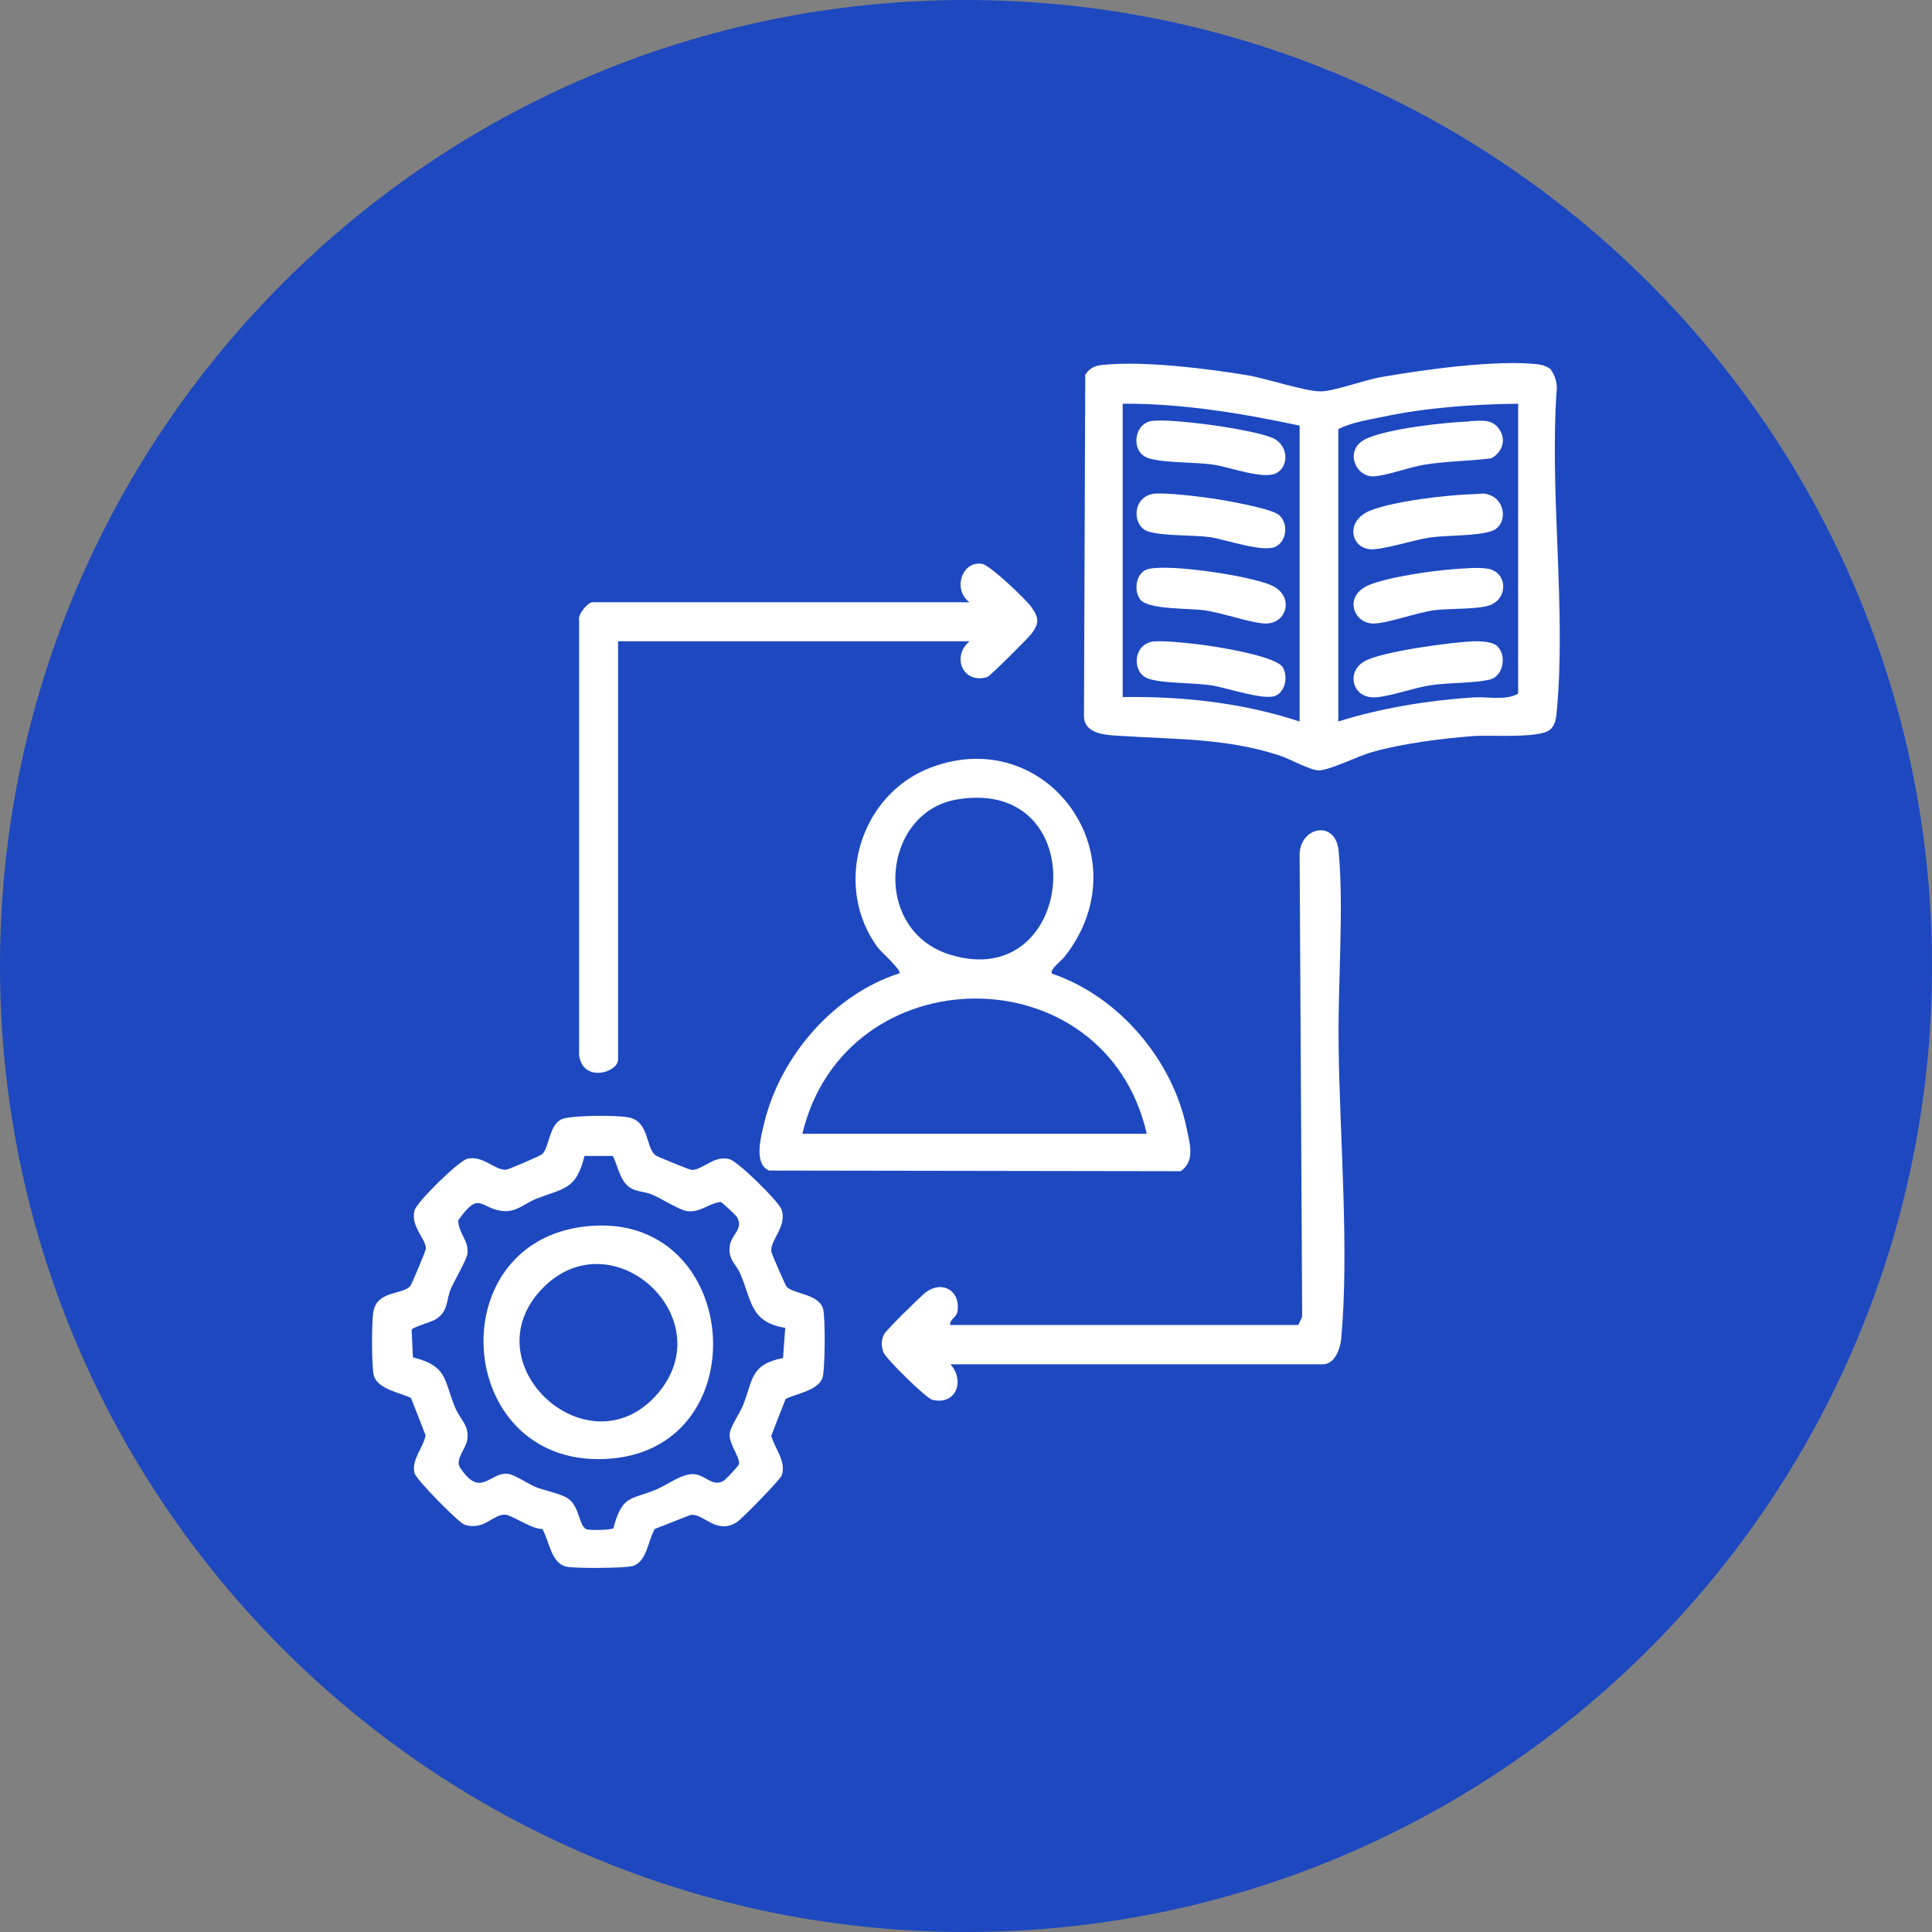 <svg width="72" height="72" viewBox="0 0 72 72" fill="none" xmlns="http://www.w3.org/2000/svg">
<rect x="0" y="0" width="72" height="72" fill="#808080" stroke="none"/>
<g clip-path="url(#clip0_38_268)">
<path d="M36 72C55.879 72 72 55.879 72 36C72 16.121 55.879 0 36 0C16.121 0 0 16.121 0 36C0 55.879 16.121 72 36 72Z" fill="#1D48C0"/>
<path d="M56.565 15.045C54.875 15.069 53.161 15.187 51.494 15.542C50.963 15.648 50.336 15.755 49.875 15.991V26.888C51.494 26.38 53.196 26.108 54.898 25.99C55.442 25.954 56.127 26.12 56.577 25.848V15.045H56.565ZM48.433 15.861C46.259 15.4 44.072 15.034 41.839 15.045V25.978C44.06 25.942 46.318 26.191 48.433 26.888V15.849V15.861ZM57.806 13.804C57.936 13.946 58.018 14.254 58.018 14.454C57.735 18.319 58.373 22.669 58.018 26.486C57.995 26.746 57.971 27.03 57.747 27.207C57.321 27.526 55.513 27.384 54.898 27.431C53.705 27.526 52.298 27.703 51.152 28.022C50.62 28.164 49.521 28.732 49.119 28.708C48.812 28.696 48.067 28.282 47.677 28.152C45.703 27.514 43.907 27.561 41.886 27.431C41.307 27.396 40.385 27.408 40.397 26.663L40.444 13.958C40.645 13.686 40.834 13.615 41.165 13.592C42.666 13.45 44.971 13.733 46.471 13.982C47.192 14.1 48.623 14.585 49.213 14.585C49.71 14.585 50.821 14.171 51.412 14.064C53.019 13.781 55.773 13.391 57.356 13.58C57.51 13.604 57.723 13.686 57.818 13.793" fill="white"/>
<path d="M42.737 42.252C41.188 35.504 31.509 35.563 29.901 42.252H42.737ZM35.657 29.795C32.856 30.268 32.443 34.688 35.433 35.586C40.148 37.017 40.81 28.921 35.657 29.795ZM39.203 36.284C41.685 37.123 43.706 39.498 44.226 42.063C44.344 42.63 44.545 43.269 44.001 43.647L28.66 43.623C28.058 43.363 28.377 42.288 28.495 41.791C29.11 39.333 31.083 37.052 33.518 36.272C33.612 36.166 32.833 35.468 32.714 35.315C31.024 33.022 32.029 29.63 34.664 28.613C39.026 26.935 42.642 31.934 39.652 35.681C39.557 35.799 39.108 36.142 39.203 36.272" fill="white"/>
<path d="M22.834 43.08H21.782C21.475 44.344 21.014 44.273 19.986 44.675C19.513 44.864 19.229 45.207 18.674 45.124C17.882 45.006 17.858 44.368 17.078 45.479C17.078 45.952 17.48 46.235 17.421 46.72C17.386 46.956 16.948 47.701 16.806 48.02C16.617 48.457 16.724 48.859 16.239 49.166C16.074 49.273 15.365 49.462 15.341 49.556L15.388 50.584C16.688 50.904 16.535 51.424 16.96 52.452C17.149 52.913 17.516 53.137 17.409 53.681C17.35 54.012 16.948 54.39 17.149 54.697C17.906 55.844 18.236 54.875 18.91 54.922C19.147 54.934 19.678 55.3 19.962 55.418C20.305 55.548 20.837 55.655 21.108 55.808C21.64 56.104 21.546 56.931 21.9 57.002C22.042 57.026 22.751 57.026 22.858 56.955C23.2 55.678 23.508 55.915 24.477 55.501C24.914 55.312 25.482 54.863 25.931 54.946C26.321 55.017 26.581 55.418 26.971 55.182C27.041 55.147 27.526 54.627 27.538 54.568C27.597 54.331 27.148 53.799 27.195 53.421C27.219 53.161 27.573 52.665 27.692 52.369C28.07 51.412 27.952 50.856 29.181 50.608L29.264 49.485C27.963 49.273 28.023 48.493 27.597 47.488C27.42 47.074 27.101 46.932 27.207 46.377C27.278 46.011 27.715 45.774 27.467 45.361C27.432 45.29 26.912 44.805 26.852 44.793C26.403 44.852 26.096 45.195 25.611 45.136C25.328 45.101 24.642 44.663 24.311 44.522C24.075 44.415 23.756 44.415 23.543 44.297C23.106 44.072 23.035 43.458 22.834 43.068M29.287 52.109L28.743 53.504C28.873 53.988 29.311 54.461 29.134 54.981C29.086 55.135 27.644 56.612 27.455 56.73C26.687 57.215 26.214 56.376 25.73 56.459L24.406 56.978C24.146 57.392 24.122 58.196 23.579 58.361C23.295 58.444 21.416 58.456 21.108 58.385C20.529 58.255 20.47 57.416 20.21 56.978C19.832 57.002 19.076 56.459 18.828 56.447C18.378 56.423 18.036 57.049 17.326 56.825C17.09 56.754 15.506 55.135 15.447 54.898C15.329 54.39 15.766 53.977 15.861 53.492L15.317 52.097C14.904 51.896 14.088 51.778 13.934 51.27C13.84 50.951 13.852 49.249 13.911 48.894C14.053 48.079 14.986 48.268 15.294 47.925C15.341 47.866 15.873 46.602 15.873 46.531C15.873 46.164 15.294 45.703 15.447 45.112C15.53 44.793 17.09 43.269 17.409 43.186C17.988 43.032 18.473 43.647 18.875 43.588C18.946 43.588 20.151 43.068 20.21 43.009C20.47 42.749 20.459 41.957 20.908 41.72C21.227 41.555 22.988 41.555 23.401 41.638C24.217 41.779 24.051 42.772 24.43 43.056C24.489 43.103 25.706 43.6 25.777 43.6C26.202 43.6 26.604 43.044 27.183 43.198C27.503 43.281 29.003 44.758 29.122 45.065C29.358 45.727 28.649 46.235 28.755 46.684C28.779 46.767 29.264 47.89 29.311 47.949C29.547 48.221 30.493 48.209 30.67 48.764C30.765 49.06 30.753 51.093 30.646 51.365C30.457 51.825 29.689 51.932 29.287 52.133" fill="white"/>
<path d="M35.409 50.833C35.976 51.447 35.634 52.381 34.747 52.168C34.511 52.109 32.986 50.608 32.915 50.383C32.844 50.147 32.833 49.923 32.963 49.698C33.033 49.568 34.322 48.292 34.499 48.162C35.137 47.689 35.811 48.126 35.681 48.883C35.634 49.119 35.397 49.142 35.409 49.379H48.386L48.528 49.072L48.433 31.804C48.492 30.788 49.781 30.563 49.887 31.71C50.088 33.92 49.852 36.662 49.887 38.955C49.923 42.358 50.289 46.554 49.982 49.899C49.946 50.265 49.745 50.844 49.296 50.844H35.421L35.409 50.833Z" fill="white"/>
<path d="M36.142 23.898H23.035V39.486C23.035 39.971 21.711 40.373 21.581 39.309V23.117C21.522 22.893 21.912 22.444 22.078 22.444H36.13C35.492 21.983 35.846 20.884 36.603 21.014C36.91 21.073 38.222 22.326 38.435 22.621C38.73 23.035 38.73 23.236 38.435 23.626C38.293 23.803 36.898 25.198 36.792 25.233C35.894 25.505 35.445 24.477 36.13 23.898" fill="white"/>
<path d="M55.82 24.11C56.163 24.453 56.009 25.221 55.513 25.328C54.875 25.47 53.976 25.434 53.291 25.54C52.688 25.635 51.695 25.989 51.199 25.989C50.372 25.989 50.171 25.02 50.856 24.642C51.494 24.276 54.106 23.933 54.91 23.898C55.182 23.898 55.643 23.898 55.832 24.11" fill="white"/>
<path d="M54.106 21.215C54.496 21.191 55.052 21.132 55.43 21.191C56.175 21.309 56.222 22.278 55.536 22.55C55.111 22.716 54.012 22.669 53.468 22.739C52.806 22.822 51.707 23.236 51.187 23.236C50.443 23.248 50.053 22.207 51.01 21.806C51.707 21.51 53.338 21.274 54.13 21.215" fill="white"/>
<path d="M54.745 15.695C55.206 15.684 55.655 15.577 55.926 16.085C56.127 16.475 55.938 16.877 55.584 17.078C54.768 17.184 53.917 17.184 53.102 17.315C52.558 17.397 51.636 17.74 51.187 17.752C50.49 17.776 50.064 16.712 50.951 16.334C51.802 15.967 53.799 15.743 54.756 15.707" fill="white"/>
<path d="M54.922 18.414C55.17 18.414 55.276 18.343 55.548 18.461C56.139 18.697 56.175 19.607 55.572 19.797C54.981 19.986 53.953 19.938 53.279 20.033C52.7 20.116 51.542 20.494 51.093 20.47C50.313 20.435 50.123 19.383 51.093 19.016C52.026 18.662 53.906 18.449 54.922 18.414Z" fill="white"/>
<path d="M42.89 23.921C43.221 23.85 44.179 23.957 44.58 24.004C45.16 24.063 47.511 24.43 47.795 24.855C48.008 25.186 47.913 25.765 47.535 25.93C47.11 26.108 45.762 25.647 45.207 25.552C44.51 25.434 43.422 25.481 42.831 25.304C42.181 25.115 42.205 24.075 42.902 23.921" fill="white"/>
<path d="M42.89 15.695C43.221 15.624 44.273 15.731 44.663 15.778C45.313 15.849 46.897 16.085 47.452 16.334C47.972 16.57 48.067 17.315 47.606 17.61C47.157 17.906 45.869 17.421 45.278 17.326C44.557 17.208 43.434 17.267 42.807 17.078C42.146 16.877 42.228 15.837 42.879 15.695" fill="white"/>
<path d="M42.808 21.203C43.623 21.014 46.507 21.451 47.334 21.794C48.256 22.16 47.996 23.259 47.145 23.236C46.625 23.224 45.514 22.822 44.852 22.739C44.309 22.668 42.819 22.716 42.512 22.361C42.228 22.042 42.323 21.321 42.796 21.203" fill="white"/>
<path d="M42.985 18.402C43.399 18.343 44.722 18.508 45.207 18.579C45.68 18.65 47.382 18.946 47.665 19.194C48.008 19.489 47.972 20.128 47.559 20.364C47.121 20.612 45.703 20.116 45.112 20.021C44.439 19.927 43.375 19.986 42.796 19.808C42.193 19.631 42.169 18.532 42.985 18.402Z" fill="white"/>
<path d="M20.257 47.972C17.433 50.797 21.959 54.934 24.524 51.92C26.9 49.119 22.846 45.396 20.257 47.972ZM21.829 45.703C27.597 45.065 28.33 53.858 22.799 54.355C16.972 54.875 16.263 46.318 21.829 45.703Z" fill="white"/>
</g>
<defs>
<clipPath id="clip0_38_268">
<rect width="72" height="72" fill="white"/>
</clipPath>
</defs>
</svg>
